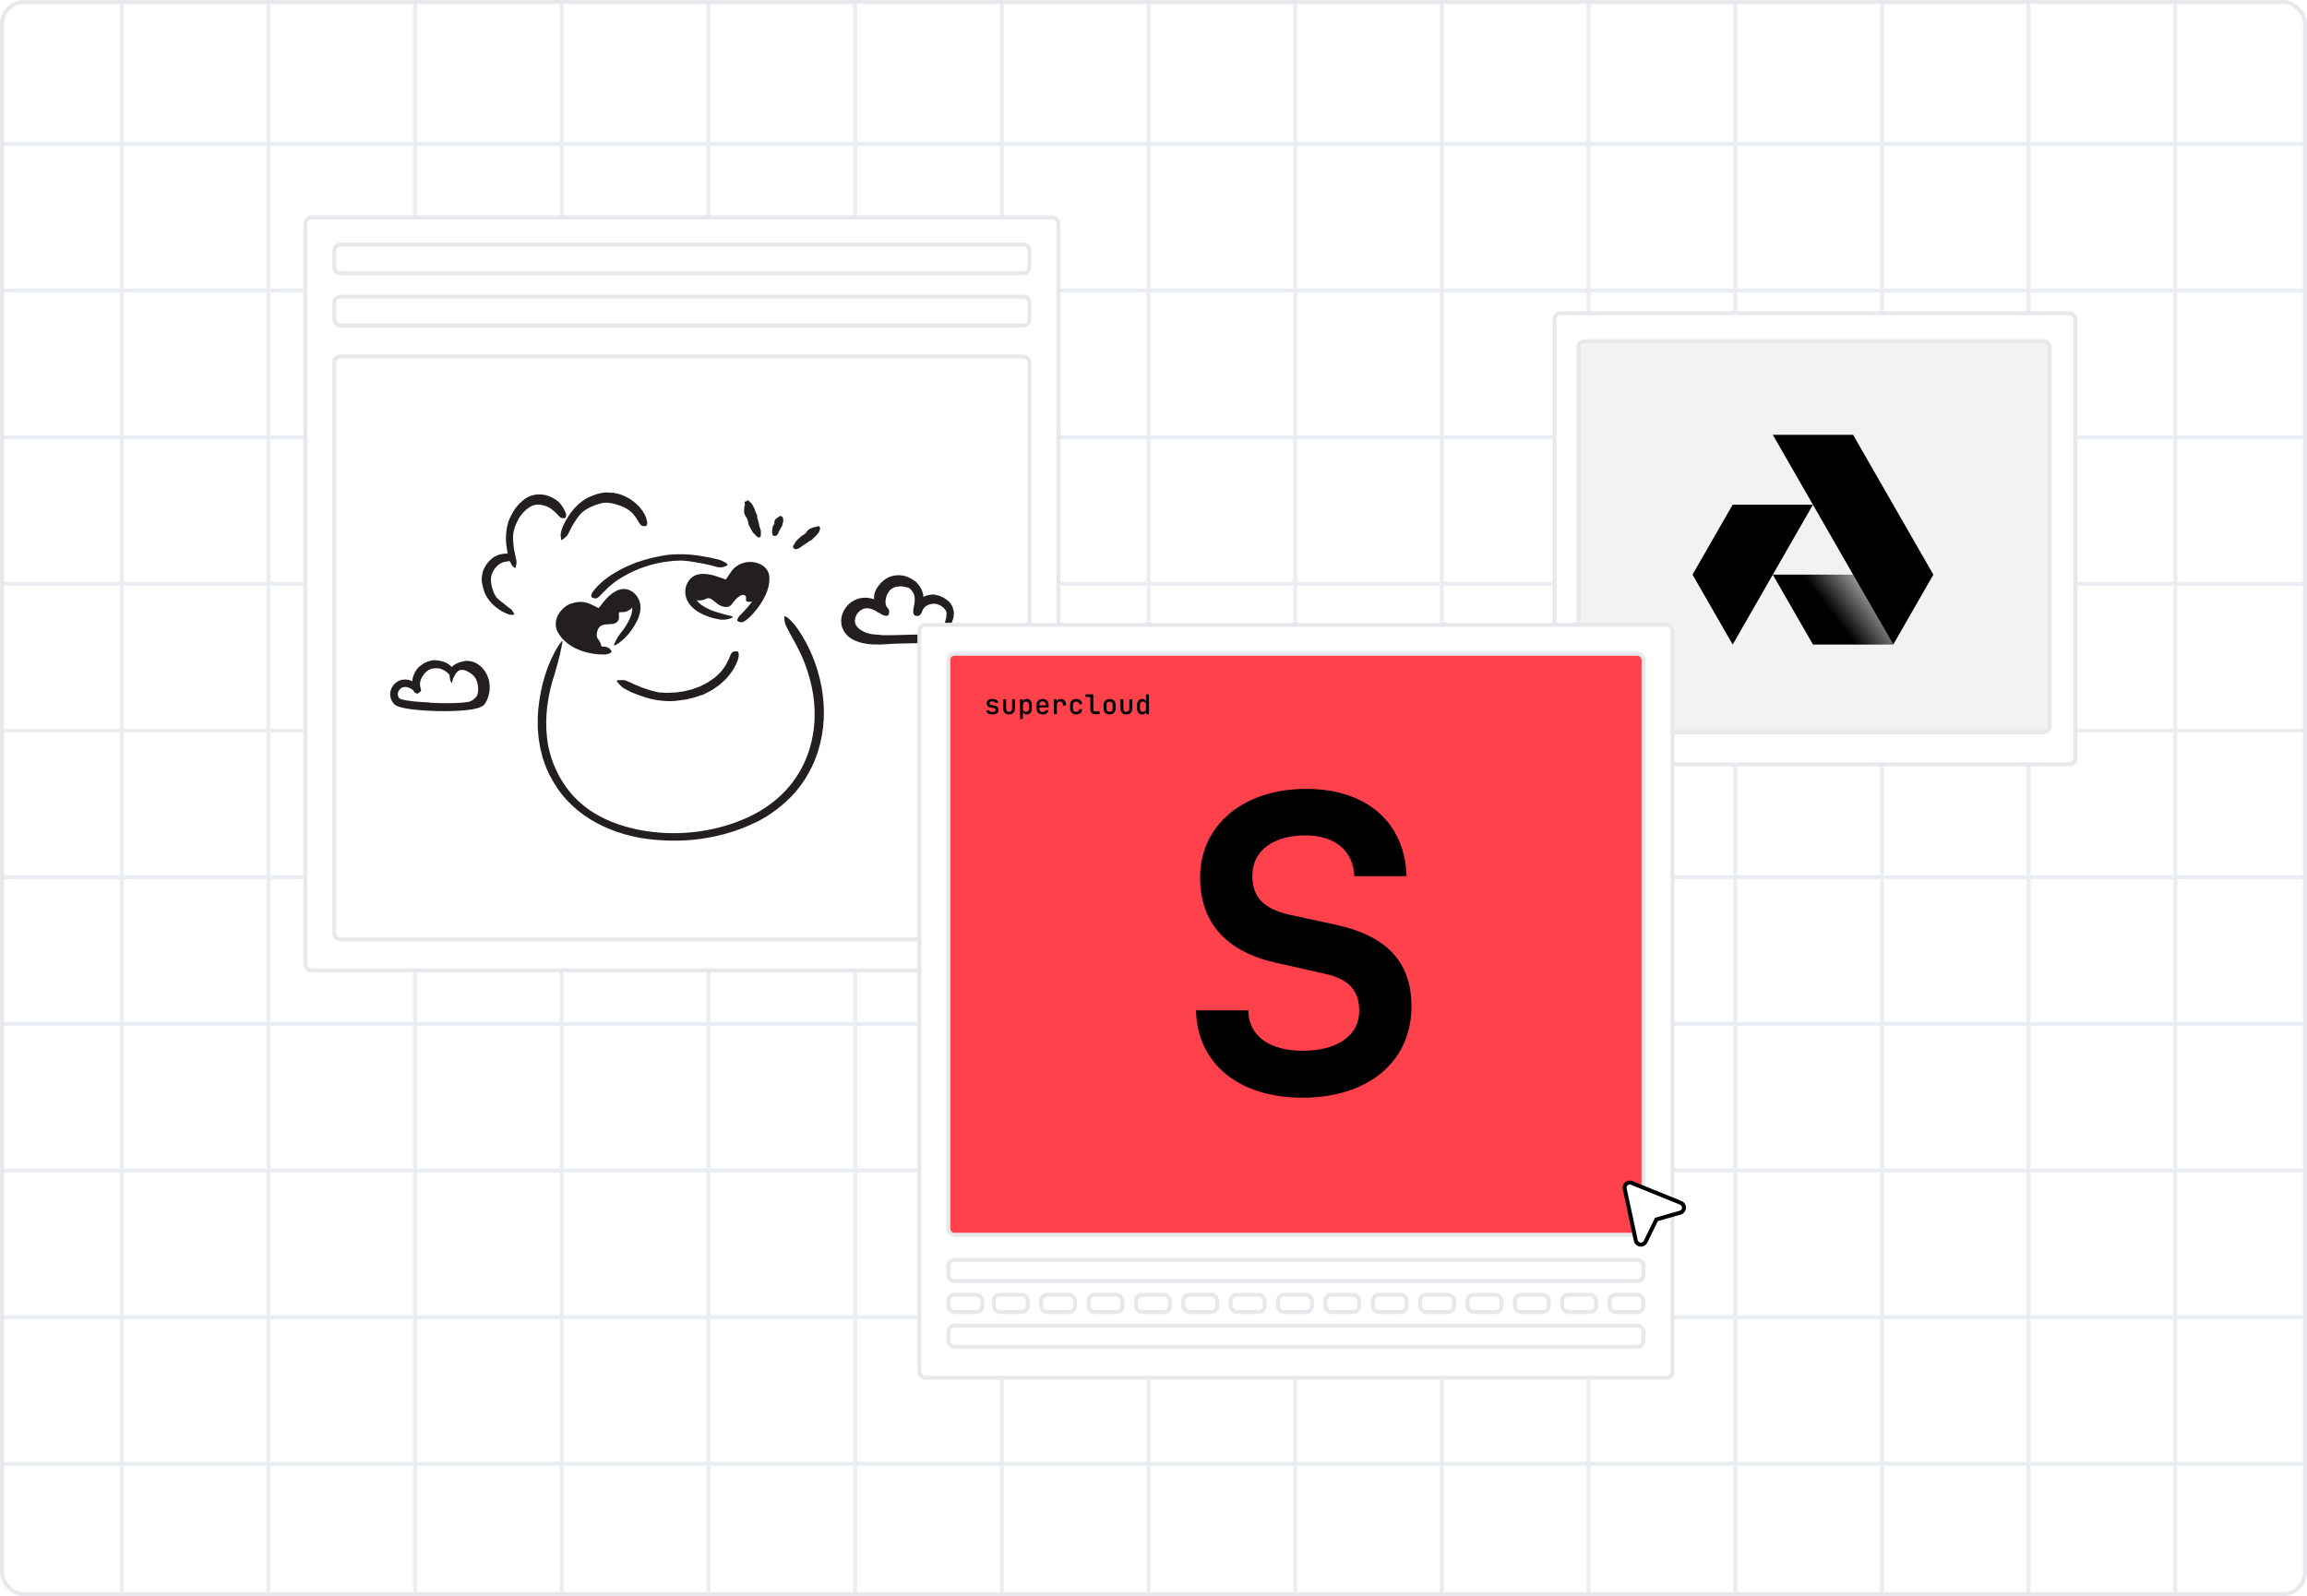 <svg width="578" height="400" viewBox="0 0 578 400" fill="none" xmlns="http://www.w3.org/2000/svg">
<g clip-path="url(#clip0_3212_38049)">
<rect width="578" height="400" rx="6" fill="white"/>
<rect x="-6.25" y="-145.885" width="587.5" height="626.184" fill="white" stroke="#EAEDF1" strokeWidth="0.5"/>
<line x1="177.5" y1="-146.135" x2="177.5" y2="480.549" stroke="#EAEDF1" strokeWidth="0.5"/>
<line x1="361.25" y1="-146.135" x2="361.25" y2="480.549" stroke="#EAEDF1" strokeWidth="0.5"/>
<line x1="545" y1="-146.135" x2="545" y2="480.549" stroke="#EAEDF1" strokeWidth="0.5"/>
<line x1="30.5" y1="-146.135" x2="30.5" y2="480.549" stroke="#EAEDF1" strokeWidth="0.5"/>
<line x1="214.25" y1="-146.135" x2="214.25" y2="480.549" stroke="#EAEDF1" strokeWidth="0.5"/>
<line x1="398" y1="-146.135" x2="398" y2="480.549" stroke="#EAEDF1" strokeWidth="0.5"/>
<line x1="140.75" y1="-146.135" x2="140.75" y2="480.549" stroke="#EAEDF1" strokeWidth="0.5"/>
<line x1="324.5" y1="-146.135" x2="324.5" y2="480.549" stroke="#EAEDF1" strokeWidth="0.5"/>
<line x1="508.25" y1="-146.135" x2="508.25" y2="480.549" stroke="#EAEDF1" strokeWidth="0.5"/>
<line x1="104" y1="-146.135" x2="104" y2="480.549" stroke="#EAEDF1" strokeWidth="0.5"/>
<line x1="287.75" y1="-146.135" x2="287.75" y2="480.549" stroke="#EAEDF1" strokeWidth="0.5"/>
<line x1="471.5" y1="-146.135" x2="471.5" y2="480.549" stroke="#EAEDF1" strokeWidth="0.5"/>
<line x1="67.25" y1="-146.135" x2="67.25" y2="480.549" stroke="#EAEDF1" strokeWidth="0.5"/>
<line x1="251" y1="-146.135" x2="251" y2="480.549" stroke="#EAEDF1" strokeWidth="0.5"/>
<line x1="434.75" y1="-146.135" x2="434.75" y2="480.549" stroke="#EAEDF1" strokeWidth="0.5"/>
<line x1="-6.5" y1="36.076" x2="581.5" y2="36.076" stroke="#EAEDF1" strokeWidth="0.5"/>
<line x1="-6.5" y1="109.576" x2="581.5" y2="109.576" stroke="#EAEDF1" strokeWidth="0.5"/>
<line x1="-6.5" y1="183.076" x2="581.5" y2="183.076" stroke="#EAEDF1" strokeWidth="0.5"/>
<line x1="-6.5" y1="256.576" x2="581.5" y2="256.576" stroke="#EAEDF1" strokeWidth="0.5"/>
<line x1="-6.5" y1="330.076" x2="581.5" y2="330.076" stroke="#EAEDF1" strokeWidth="0.5"/>
<line x1="-6.5" y1="72.826" x2="581.5" y2="72.826" stroke="#EAEDF1" strokeWidth="0.5"/>
<line x1="-6.5" y1="146.326" x2="581.5" y2="146.326" stroke="#EAEDF1" strokeWidth="0.5"/>
<line x1="-6.5" y1="219.826" x2="581.5" y2="219.826" stroke="#EAEDF1" strokeWidth="0.5"/>
<line x1="-6.5" y1="293.326" x2="581.5" y2="293.326" stroke="#EAEDF1" strokeWidth="0.5"/>
<line x1="-6.5" y1="366.826" x2="581.5" y2="366.826" stroke="#EAEDF1" strokeWidth="0.5"/>
<rect x="389.5" y="78.5" width="130.469" height="113.056" rx="1.5" fill="white" stroke="#E6E8EB"/>
<rect x="395.5" y="85.5" width="118" height="98" rx="1.5" fill="#F2F2F2" stroke="#E6E8EB"/>
<path d="M464.388 144.011L474.347 161.528H454.229L444.164 144.011H464.388Z" fill="url(#paint0_linear_3212_38049)"/>
<path d="M474.342 161.531L484.39 144.014L464.277 108.971H444.164L474.342 161.531Z" fill="black"/>
<path d="M434.103 126.484H454.216L434.112 161.527L424.047 144.01L434.103 126.484Z" fill="black"/>
<rect x="76.5" y="54.5" width="188.677" height="188.677" rx="1.5" fill="white" stroke="#E6E8EB"/>
<rect x="83.758" y="89.338" width="174.161" height="146.096" rx="1.5" fill="white" stroke="#E6E8EB"/>
<path d="M153.471 123.507C153.049 123.46 152.617 123.422 152.176 123.413C151.941 123.413 151.734 123.413 151.471 123.431C151.199 123.45 150.983 123.488 150.786 123.535C149.94 123.676 149.133 123.938 148.372 124.248C147.818 124.493 147.245 124.69 146.738 125.018C145.837 125.572 145.02 126.239 144.306 126.981C143.573 127.714 142.954 128.521 142.409 129.385C141.911 130.136 141.489 130.925 141.104 131.733C140.86 132.249 140.672 132.794 140.568 133.358C140.531 133.639 140.446 133.912 140.465 134.203C140.503 134.484 140.54 134.776 140.578 135.076C140.644 135.433 140.747 135.395 141.038 135.151C141.235 134.992 141.442 134.823 141.63 134.672C141.742 134.578 141.874 134.475 141.986 134.372C142.08 134.259 142.165 134.146 142.231 134.015C142.738 133.123 143.104 132.24 143.611 131.395C144.109 130.559 144.663 129.742 145.311 128.972C146.081 128.033 147.217 127.413 148.325 126.915C148.936 126.652 149.565 126.399 150.213 126.239C150.532 126.136 150.861 126.089 151.189 126.033C151.368 125.995 151.481 125.995 151.631 125.986C151.79 125.986 151.941 125.986 152.11 125.986C152.917 126.033 153.772 126.192 154.58 126.455C155.81 126.821 157.031 127.366 158.017 128.211C158.805 128.85 159.331 129.704 159.838 130.521C159.942 130.709 160.026 130.907 160.158 131.076C160.618 131.733 160.862 131.902 161.397 131.846C161.519 131.836 161.641 131.846 161.754 131.817C162.13 131.742 162.261 131.282 162.111 130.578C161.914 129.517 161.36 128.549 160.693 127.657C160.026 126.746 159.153 125.976 158.214 125.319C157.519 124.821 156.749 124.436 155.96 124.098C155.162 123.798 154.326 123.6 153.471 123.45L153.453 123.516L153.471 123.507Z" fill="#231F20"/>
<path d="M131.252 125.242C129.853 126.284 128.82 127.665 128.097 129.12C127.862 129.655 127.543 130.163 127.383 130.735C126.773 132.707 126.632 134.745 126.876 136.708C126.989 137.581 127.111 138.445 127.318 139.29L127.524 140.107C127.599 140.38 127.74 140.624 127.853 140.878C127.975 141.131 128.078 141.385 128.247 141.619C128.388 141.864 128.651 142.042 128.839 142.239C129.111 142.474 129.13 142.408 129.205 142.051C129.243 141.873 129.299 141.619 129.384 141.319C129.431 141.037 129.412 140.765 129.374 140.474C129.196 139.469 128.914 138.52 128.754 137.534C128.642 136.548 128.52 135.544 128.538 134.52C128.538 133.29 128.961 132.06 129.459 130.951C130.003 129.712 130.792 128.594 131.807 127.749C132.126 127.496 132.436 127.233 132.802 127.045C133.168 126.819 133.478 126.66 133.835 126.585C134.906 126.294 136.201 126.547 137.319 127.054C137.751 127.261 138.145 127.543 138.502 127.862C138.868 128.153 139.225 128.463 139.545 128.791C139.695 128.932 139.808 129.092 139.948 129.242C140.211 129.505 140.371 129.693 140.568 129.778C140.784 129.853 140.972 129.871 141.207 129.862C141.31 129.862 141.413 129.862 141.498 129.862C141.648 129.843 141.723 129.731 141.789 129.505C141.845 129.289 141.911 128.923 141.751 128.594C141.376 127.552 140.737 126.556 139.901 125.721C139 124.979 137.939 124.406 136.727 124.087C135.826 123.889 134.849 123.824 133.854 124.021C133.356 124.124 132.858 124.274 132.379 124.509C131.919 124.735 131.6 124.979 131.215 125.214L131.243 125.261L131.252 125.242Z" fill="#231F20"/>
<path d="M120.939 143.528C120.835 143.856 120.788 144.185 120.723 144.533C120.676 144.965 120.666 145.293 120.704 145.622C120.77 146.289 120.911 146.899 121.098 147.5C121.23 147.941 121.343 148.383 121.53 148.796C122.244 150.242 123.296 151.482 124.535 152.383C124.817 152.571 125.089 152.778 125.362 152.975L126.245 153.454C126.62 153.642 127.015 153.801 127.409 153.961C127.597 154.055 127.822 154.064 128.038 154.064C128.245 154.064 128.461 154.064 128.686 154.074C128.959 154.074 128.93 154.008 128.789 153.773C128.686 153.604 128.583 153.426 128.498 153.285C128.433 153.163 128.367 153.059 128.311 152.966C128.282 152.909 128.245 152.872 128.207 152.797C128.16 152.768 128.113 152.74 128.076 152.703L127.155 152.036C126.874 151.792 126.601 151.548 126.31 151.341C125.737 150.918 125.174 150.496 124.648 149.979C124.01 149.369 123.681 148.486 123.409 147.65C123.249 147.19 123.146 146.702 123.07 146.223C123.005 145.744 122.967 145.227 123.005 144.852C123.08 144.27 123.258 143.697 123.549 143.171C123.972 142.373 124.611 141.65 125.409 141.199C126.029 140.833 126.733 140.71 127.418 140.654L127.869 140.635C128.433 140.56 128.62 140.391 128.789 140.006C128.827 139.912 128.874 139.828 128.902 139.743C128.996 139.461 128.752 139.17 128.217 138.936C127.418 138.673 126.526 138.691 125.644 138.86C124.761 139.048 123.869 139.415 123.164 140.044C122.084 140.936 121.305 142.166 120.892 143.481L120.948 143.5L120.939 143.528Z" fill="#231F20"/>
<path d="M224.603 147.037C224.054 147.17 223.474 147.429 223.035 147.844C222.87 147.993 222.776 148.189 222.658 148.331C222.227 148.88 221.929 149.727 221.866 150.589C221.819 150.973 221.882 151.366 221.984 151.726C222.046 151.954 222.109 152.189 222.172 152.416C222.258 152.628 222.203 152.918 222.242 153.185C222.242 153.365 222.101 153.475 221.788 153.514C221.631 153.53 221.419 153.53 221.192 153.491C221.082 153.467 220.964 153.444 220.854 153.397C220.792 153.373 220.737 153.35 220.682 153.326C220.65 153.287 220.611 153.256 220.58 153.216C220.368 152.926 220.172 152.62 220.047 152.291C219.945 151.962 219.89 151.624 219.858 151.279C219.78 150.605 219.913 149.923 220.156 149.287C220.447 148.542 220.643 147.703 221.199 146.997C221.803 146.292 222.517 145.774 223.317 145.405C223.803 145.17 224.329 145.029 224.862 144.943C225.67 144.809 226.493 144.911 227.262 145.084C227.56 145.162 227.865 145.209 228.156 145.296C228.461 145.366 228.752 145.46 229.034 145.586C229.159 145.641 229.301 145.664 229.403 145.758C229.787 146.08 229.818 146.299 229.599 146.731C229.552 146.833 229.505 146.927 229.45 147.021C229.261 147.319 228.924 147.46 228.587 147.437C228.077 147.421 227.693 147.28 227.293 147.209C226.909 147.123 226.556 147.044 226.203 146.982C225.685 146.911 225.144 146.911 224.603 147.084L224.587 147.037H224.603Z" fill="#231F20"/>
<path d="M213.094 157.555C212.756 156.935 212.513 156.222 212.552 155.516C212.521 155.155 212.631 154.842 212.678 154.512C212.748 154.191 212.882 153.908 212.992 153.61C213.18 153.163 213.423 152.708 213.752 152.379C214.882 151.179 216.552 150.607 218.128 150.858C218.818 150.991 219.493 151.211 220.058 151.603C220.403 151.861 220.763 152.112 221.03 152.442C221.305 152.771 221.461 153.171 221.603 153.555C221.689 153.799 221.532 153.853 221.226 153.814C220.92 153.783 220.458 153.673 220.065 153.532C219.909 153.453 219.807 153.312 219.658 153.242L219.25 152.999C218.967 152.873 218.701 152.771 218.45 152.661C217.924 152.465 217.352 152.395 216.717 152.481C215.964 152.606 215.25 153.155 214.803 153.767C214.56 154.073 214.388 154.504 214.27 154.928C214.231 155.14 214.168 155.351 214.184 155.555C214.16 155.767 214.207 155.963 214.254 156.167C214.395 156.653 214.717 157.116 215.156 157.5C215.838 158.073 216.709 158.504 217.626 158.763C218.34 158.967 219.077 158.998 219.807 159.069C219.963 159.092 220.128 159.092 220.285 159.123C220.881 159.202 221.054 159.453 221.163 159.727C221.187 159.798 221.226 159.861 221.242 159.923C221.289 160.119 221.022 160.3 220.528 160.472C220.167 160.527 219.807 160.574 219.43 160.598C219.062 160.582 218.693 160.559 218.317 160.496C217.572 160.394 216.819 160.182 216.074 159.892C214.984 159.445 213.846 158.778 213.046 157.579L213.078 157.555H213.094Z" fill="#231F20"/>
<path d="M213.459 156.628C213.686 157.232 214.243 157.828 215.011 158.228C215.772 158.636 216.729 158.903 217.74 159.044C218.478 159.146 219.246 159.13 220.015 159.162C222.752 159.263 225.606 159.114 228.484 159.052C229.763 159.02 231.057 158.997 232.343 159.075C233.174 159.13 234.013 159.209 234.845 159.397C235.668 159.624 236.476 160.024 237.119 160.605C237.519 160.973 237.37 161.028 236.884 161.044C236.648 161.044 236.303 161.083 235.927 161.146C235.55 161.201 235.151 161.224 234.719 161.224C233.26 161.028 231.7 161.075 230.124 161.177C228.539 161.201 226.908 161.279 225.246 161.287C223.261 161.295 221.183 161.6 219.066 161.522C217.905 161.475 216.713 161.342 215.529 161.012C214.353 160.683 213.129 160.134 212.196 159.154C211.616 158.581 211.161 157.813 210.933 157.005C210.698 156.197 210.706 155.35 210.863 154.566C211.357 152.182 213.333 150.268 215.701 149.884C217.537 149.562 219.372 150.143 220.838 151.084C221.168 151.288 221.489 151.492 221.779 151.735C222.846 152.676 222.932 153.201 222.65 153.805C222.595 153.938 222.564 154.072 222.509 154.166C222.367 154.44 221.568 154.417 220.854 153.907C220.305 153.539 219.772 153.193 219.231 152.888C218.682 152.605 218.14 152.378 217.607 152.245C216.541 151.978 215.552 152.135 214.729 152.723C214.141 153.17 213.67 153.837 213.451 154.558C213.231 155.28 213.262 156.001 213.513 156.589L213.459 156.621V156.628Z" fill="#231F20"/>
<path d="M227.317 146.967C226.501 146.402 225.482 146.144 224.462 146.277C224.094 146.332 223.741 146.481 223.403 146.63C222.172 147.108 221.153 148.23 221.043 149.618C220.972 150.229 221.129 150.865 221.412 151.445C221.804 152.19 222.337 152.817 222.682 153.759C222.8 154.049 222.682 154.127 222.321 154.143C222.141 154.151 221.882 154.143 221.576 154.127C221.427 154.111 221.263 154.088 221.113 154.041C220.972 153.978 220.839 153.9 220.714 153.806C220.517 153.61 220.282 153.437 220.118 153.202C219.961 152.959 219.796 152.731 219.663 152.465C219.388 151.947 219.176 151.374 219.059 150.771C218.8 149.555 219.114 148.198 219.812 147.202C220.627 146.01 221.717 144.991 223.058 144.512C224.517 143.987 226.148 144.058 227.536 144.638C228.391 144.999 229.136 145.532 229.779 146.159C230.775 147.14 231.34 148.543 231.403 149.908C231.473 150.967 231.379 152.025 231.073 153.021C231.003 153.233 230.971 153.468 230.838 153.657C230.728 153.837 230.626 153.978 230.532 154.096C230.43 154.206 230.305 154.26 230.203 154.308C229.999 154.402 229.771 154.386 229.521 154.331C229.411 154.308 229.309 154.3 229.23 154.268C228.995 154.206 228.768 153.68 228.799 153.115C228.838 152.284 229.089 151.625 229.144 150.951C229.215 150.292 229.199 149.681 229.034 149.132C228.807 148.324 228.203 147.571 227.325 147.022L227.348 146.975L227.317 146.967Z" fill="#231F20"/>
<path d="M234.265 149.076C234.814 149.146 235.355 149.279 235.817 149.507C236.288 149.703 236.743 149.977 237.158 150.291C237.307 150.417 237.456 150.526 237.613 150.636C237.754 150.762 237.888 150.903 238.013 151.052C238.429 151.585 238.735 152.205 238.868 152.84C238.962 153.154 238.97 153.483 238.994 153.797C238.97 154.118 238.954 154.432 238.876 154.746C238.766 155.287 238.578 155.82 238.296 156.291C238.092 156.581 237.841 156.84 237.558 157.043C237.402 157.13 237.229 157.185 237.072 157.239C236.9 157.279 236.727 157.294 236.562 157.318C236.359 157.334 236.374 157.279 236.453 157.075C236.492 156.973 236.539 156.832 236.578 156.675C236.625 156.526 236.633 156.306 236.672 156.165C236.766 155.93 236.853 155.734 236.876 155.506C236.939 155.31 237.002 155.13 237.041 154.934C237.135 154.542 237.135 154.134 237.143 153.679C237.143 153.114 236.743 152.644 236.343 152.275C235.912 151.844 235.276 151.538 234.633 151.373C234.241 151.287 233.825 151.271 233.425 151.35C232.814 151.444 232.179 151.703 231.684 152.158C231.308 152.518 231.073 152.997 230.83 153.452C230.775 153.546 230.743 153.663 230.681 153.757C230.383 154.079 230.179 154.134 229.74 154.04C229.638 154.016 229.536 154.008 229.449 153.977C229.144 153.891 228.971 153.593 228.947 153.138C228.932 152.801 229.002 152.487 229.112 152.181C229.214 151.867 229.355 151.569 229.52 151.271C229.881 150.691 230.422 150.205 231.034 149.805C231.496 149.515 232.006 149.264 232.563 149.13C233.12 149.013 233.692 148.958 234.257 149.013V149.068L234.265 149.076Z" fill="#231F20"/>
<path d="M120.263 168.144C121.15 169.273 121.448 170.434 121.597 171.602C121.62 172.033 121.714 172.457 121.659 172.896C121.605 173.657 121.369 174.418 121.016 175.108C120.656 175.806 120.107 176.378 119.495 176.817C119.22 177.013 118.922 177.162 118.64 177.319C118.342 177.453 118.028 177.531 117.73 177.641C117.346 177.758 116.946 177.805 116.554 177.868C116.358 177.9 116.162 177.868 115.958 177.829C115.762 177.805 115.566 177.751 115.378 177.656C115.142 177.539 115.182 177.5 115.37 177.288C115.566 177.06 115.88 176.613 116.248 176.496L117.174 176.151C117.432 175.978 117.738 175.884 117.95 175.696C118.483 175.468 118.883 175.108 119.283 174.676C119.754 174.127 119.824 173.28 119.801 172.504C119.777 171.633 119.55 170.716 119.126 169.979C118.883 169.563 118.491 169.155 118.028 168.81C117.354 168.293 116.546 167.885 115.746 167.885C115.119 167.861 114.57 168.12 114.084 168.473C113.966 168.528 113.88 168.646 113.77 168.724C113.354 169.022 113.174 169.108 112.821 168.959C112.743 168.928 112.656 168.912 112.586 168.873C112.343 168.755 112.335 168.426 112.57 167.963C112.947 167.304 113.55 166.654 114.413 166.285C114.837 166.097 115.307 165.971 115.77 165.948C116.24 165.948 116.703 166.003 117.134 166.128C118.428 166.497 119.432 167.187 120.311 168.104L120.279 168.144H120.263Z" fill="#231F20"/>
<path d="M107.626 176.106C110.222 176.255 112.841 176.286 115.421 176.122C116.362 176.059 117.287 175.91 118.182 175.777C118.574 175.714 118.958 175.635 119.311 175.541C119.483 175.494 119.648 175.439 119.766 175.384C119.86 175.353 119.883 175.322 119.946 175.282L120.173 174.898C120.275 174.749 120.346 174.585 120.409 174.412C120.471 174.239 120.558 174.083 120.605 173.902L120.738 173.369C121.044 171.934 120.738 170.334 119.891 169.079C119.499 168.538 119.005 168.083 118.44 167.762C117.86 167.472 117.233 167.377 116.605 167.393C115.766 167.44 115.052 167.84 114.488 168.46C114.198 168.765 113.986 169.134 113.774 169.503C113.562 169.879 113.398 170.295 113.319 170.742C113.241 171.291 113.147 171.275 112.911 170.75C112.802 170.491 112.692 170.091 112.66 169.565C112.653 169.307 112.645 169.009 112.715 168.718C112.794 168.428 112.919 168.122 113.1 167.84C113.413 167.338 113.829 166.875 114.331 166.499C114.825 166.123 115.46 165.848 116.064 165.738C117.295 165.425 118.668 165.762 119.687 166.421C121.765 167.785 122.754 170.161 122.699 172.436C122.675 172.781 122.636 173.118 122.605 173.463C122.534 173.8 122.456 174.138 122.369 174.475L122.001 175.447L121.75 175.91L121.624 176.145C121.562 176.239 121.53 176.341 121.436 176.443C121.146 176.859 120.613 177.102 120.299 177.243C119.962 177.376 119.632 177.471 119.311 177.557C118.668 177.714 118.048 177.816 117.421 177.902C114.692 178.223 112.01 178.255 109.32 178.2C107.665 178.161 106.01 178.067 104.355 177.902C103.101 177.769 101.854 177.62 100.583 177.298C100.262 177.22 99.948 177.125 99.611 176.984C99.454 176.929 99.266 176.82 99.101 176.725C98.921 176.608 98.772 176.467 98.638 176.326C98.129 175.745 97.846 175.047 97.768 174.31C97.642 173.149 98.191 171.965 99.007 171.252C99.391 170.859 99.979 170.53 100.544 170.405C101.117 170.263 101.713 170.263 102.285 170.381C102.787 170.475 103.265 170.671 103.697 170.946C104.481 171.51 104.787 172.091 104.936 172.475C105.069 172.883 105.03 173.157 104.889 173.4C104.834 173.51 104.779 173.636 104.716 173.706C104.473 173.949 104.042 173.408 103.336 172.836C102.795 172.436 102.199 172.185 101.611 172.161C101.32 172.153 101.038 172.193 100.803 172.287C100.685 172.334 100.583 172.389 100.497 172.451L100.372 172.561L100.207 172.726C99.775 173.181 99.619 173.628 99.666 174.098C99.689 174.569 100.066 175.11 100.262 175.133C100.622 175.29 101.258 175.432 101.854 175.533C102.465 175.635 103.101 175.714 103.736 175.784C105.014 175.918 106.324 175.98 107.634 176.043V176.098L107.626 176.106Z" fill="#231F20"/>
<path d="M105.049 167.101C105.771 166.411 106.696 165.862 107.715 165.627L108.272 165.493C108.46 165.47 108.649 165.446 108.837 165.446C109.441 165.47 109.958 165.548 110.547 165.674C111.119 165.791 111.707 166.011 112.24 166.364C112.703 166.678 113.166 167.062 113.448 167.54C113.801 168.152 114.005 168.826 113.793 169.477C113.738 169.681 113.605 169.658 113.37 169.548C113.213 169.469 113.056 169.383 112.931 169.32C112.758 169.234 112.586 169.148 112.515 169.03C112.209 168.607 111.856 168.442 111.637 168.23C111.386 168.026 111.033 167.893 110.578 167.666C110.303 167.532 109.982 167.493 109.645 167.485C109.48 167.485 109.307 167.485 109.127 167.485C108.955 167.485 108.845 167.517 108.704 167.509C108.115 167.548 107.504 167.783 106.97 168.207C106.657 168.481 106.335 168.771 106.092 169.14C105.716 169.681 105.378 170.301 105.261 170.967C105.159 171.485 105.276 172.01 105.378 172.489C105.41 172.591 105.457 172.693 105.48 172.795C105.527 173.179 105.378 173.344 104.986 173.571C104.892 173.626 104.814 173.681 104.727 173.728C104.453 173.869 104.092 173.783 103.794 173.422C103.096 172.316 103.135 170.873 103.496 169.611C103.763 168.654 104.312 167.791 105.025 167.054L105.065 167.085L105.049 167.101Z" fill="#231F20"/>
<path d="M154.647 149.8C154.647 149.8 157.636 148.214 158.493 150.407C159.35 152.599 156.832 153.562 155.656 153.403C154.48 153.243 155.459 154.449 154.905 155.488C153.82 157.521 150.028 155.011 149.55 158.704C149.323 160.418 150.225 159.88 150.703 162.004C151.166 164.044 149.338 163.475 146.372 161.913C143.407 160.35 139.311 158.325 140.714 155.223C142.109 152.121 144.082 151.946 145.591 152.212C147.1 152.477 149.088 153.994 150.096 153.729C151.105 153.463 154.647 149.8 154.647 149.8Z" fill="#231F20"/>
<path d="M173.429 146.266C173.3 146.524 172.17 149.065 172.936 149.8C173.702 150.536 175.78 150.726 176.858 150.089C177.935 149.452 178.837 150.68 179.8 151.37C180.764 152.061 182.478 152.652 183.388 151.37C184.298 150.089 185.747 148.632 186.604 149.194C187.461 149.755 186.119 150.938 187.886 150.832C189.653 150.726 191.367 148.959 191.42 146.766C191.473 144.574 193.347 142.86 190.025 142.587C186.703 142.322 184.829 142.83 183.76 144.719C182.69 146.607 182.88 146.562 181.78 146.182C180.68 145.803 176.289 144.415 175.181 144.954C174.074 145.492 173.429 146.266 173.429 146.266Z" fill="#231F20"/>
<path d="M189.513 205.988C185.986 207.778 182.224 208.977 178.393 209.75C174.563 210.517 170.642 210.812 166.743 210.63C163.899 210.509 161.054 210.206 158.278 209.546C153.394 208.385 148.653 206.299 144.724 203.076C142.767 201.468 141.023 199.587 139.612 197.486C138.217 195.385 137.003 193.14 136.252 190.72L135.971 189.931L135.767 189.12L135.357 187.489L135.084 185.835L134.947 185.009L134.879 184.174L134.743 182.506L134.728 180.837C134.682 179.722 134.826 178.622 134.879 177.522C135.471 171.91 137.041 166.289 140.09 161.541C141.19 160.146 141.023 160.343 140.735 161.829C140.682 162.209 140.568 162.649 140.462 163.157C140.401 163.688 140.227 164.226 140.082 164.833C139.908 165.432 139.749 166.085 139.567 166.775C139.369 167.457 139.165 168.178 138.952 168.929C137.215 174.147 136.427 179.684 137.071 185.069C137.724 190.447 140.06 195.582 143.776 199.632C146.029 202.014 148.828 204.001 151.945 205.389C153.485 206.125 155.116 206.663 156.754 207.164C158.407 207.612 160.084 208.014 161.775 208.256C169.216 209.424 176.99 208.719 184.105 206.17C188.481 204.616 192.607 202.287 195.914 199.056C198.425 196.621 200.435 193.671 201.815 190.455C203.203 187.239 203.924 183.757 204.083 180.283C204.182 177.576 203.947 174.891 203.408 172.274C202.854 169.657 202.035 167.116 200.989 164.674C200.511 163.604 199.995 162.58 199.441 161.534C197.371 157.681 196.582 156.535 196.551 155.36C196.529 155.102 196.46 154.791 196.483 154.609C196.506 154.032 198.144 155.117 200.078 157.923C202.892 162.103 204.895 167.017 205.843 172.236C206.306 174.845 206.51 177.53 206.381 180.223C206.245 182.915 205.775 185.608 204.971 188.21C203.765 192.07 201.747 195.696 199.07 198.737C196.362 201.756 193.085 204.214 189.528 206.026L189.498 205.988H189.513Z" fill="#231F20"/>
<path d="M159.83 140.849C160.748 140.531 161.666 140.212 162.614 139.992C163.547 139.719 164.502 139.552 165.45 139.378C166.141 139.211 166.838 139.127 167.536 139.036C170.009 138.801 172.512 138.847 174.954 139.234C175.5 139.287 176.031 139.431 176.577 139.507C177.116 139.605 177.662 139.666 178.185 139.81C178.86 139.977 179.558 140.106 180.233 140.288C180.567 140.402 180.886 140.553 181.204 140.697C181.523 140.842 181.841 140.986 182.107 141.266C182.403 141.691 182.365 141.623 181.902 141.835C181.416 142.093 180.658 142.305 179.915 142.154C177.328 141.426 174.711 140.91 171.996 140.576C171.587 140.531 171.177 140.5 170.76 140.478C170.343 140.478 169.925 140.508 169.508 140.523C169.091 140.553 168.666 140.553 168.249 140.614L166.998 140.773C166.072 140.842 165.185 141.092 164.267 141.259C163.38 141.501 162.47 141.721 161.597 142.025L159.982 142.601C159.458 142.829 158.935 143.056 158.412 143.299C157.615 143.648 156.88 144.111 156.106 144.513C155.363 144.96 154.634 145.438 153.937 145.931C153.413 146.348 152.905 146.773 152.404 147.205C151.927 147.66 151.472 148.146 151.001 148.601C150.789 148.798 150.614 149.026 150.41 149.238C149.644 149.996 149.264 150.103 148.703 149.875C148.582 149.83 148.445 149.799 148.347 149.746C148.028 149.587 148.043 148.957 148.544 148.267C150.061 146.28 152.147 144.596 154.46 143.299C155.294 142.783 156.204 142.389 157.077 141.941C157.532 141.752 157.995 141.57 158.434 141.373C158.882 141.175 159.329 140.971 159.8 140.819L159.815 140.857L159.83 140.849Z" fill="#231F20"/>
<path d="M143.098 151.309C144.296 150.794 145.851 150.695 147.103 151.082C147.725 151.279 148.271 151.537 148.771 151.787C149.219 152.015 149.894 152.371 149.833 152.333C149.879 152.364 149.947 152.417 149.993 152.364C150.03 152.318 150.084 152.288 150.114 152.235L150.311 152.007C150.395 151.916 150.463 151.818 150.539 151.719L150.994 151.127C151.305 150.733 151.623 150.339 151.995 149.959C152.64 149.299 153.345 148.655 154.27 148.162C154.718 147.911 155.256 147.722 155.833 147.638C156.121 147.593 156.432 147.623 156.72 147.623C157.008 147.691 157.319 147.737 157.585 147.843C158.67 148.306 159.42 149.042 159.913 149.982C160.422 150.907 160.581 152.007 160.429 152.963C160.209 154.7 159.398 156.133 158.541 157.438C157.433 159.114 156.03 160.608 154.301 161.632C153.717 161.89 153.739 161.754 153.959 161.223C154.202 160.707 154.634 159.82 155.264 158.963C156.462 157.514 157.517 155.913 158.078 154.29C158.374 153.486 158.472 152.682 158.366 152.022C158.275 151.347 157.896 150.816 157.41 150.255C156.804 149.656 156.159 149.535 155.272 150.02C154.847 150.24 154.414 150.574 154.005 150.953C153.595 151.325 153.201 151.757 152.806 152.189C152.442 152.599 152.078 153.016 151.722 153.464C151.585 153.608 151.449 153.835 151.305 154.01C151.161 154.192 151.001 154.336 150.834 154.45C150.668 154.556 150.463 154.654 150.25 154.647C150.046 154.624 149.833 154.571 149.628 154.533C149.355 154.412 149.014 154.275 148.802 154.192L148.263 153.941C147.914 153.782 147.573 153.623 147.247 153.494C146.587 153.228 145.973 153.062 145.343 153.062C144.016 153.069 142.559 153.828 141.839 155.003C141.558 155.443 141.391 155.929 141.391 156.406C141.384 156.899 141.528 157.309 141.862 157.81C142.446 158.78 143.325 159.584 144.319 160.199C145.889 161.139 147.687 161.602 149.492 161.86C149.894 161.921 150.281 161.943 150.683 161.989C151.426 162.072 151.919 162.118 152.26 162.247C152.602 162.406 152.799 162.573 152.966 162.831C153.042 162.945 153.14 163.058 153.186 163.172C153.262 163.362 153.14 163.521 152.844 163.688C152.549 163.855 152.071 164.022 151.464 164.022C149.666 164.06 147.801 163.802 145.965 163.202C145.047 162.891 144.145 162.497 143.272 161.981C142.408 161.45 141.581 160.798 140.853 160.002C140.61 159.683 140.329 159.395 140.125 159.038C139.912 158.689 139.692 158.378 139.495 157.863C139.139 156.899 139.161 155.8 139.48 154.912C139.791 154.01 140.307 153.266 140.921 152.66C141.535 152.053 142.256 151.56 143.06 151.234L143.083 151.287L143.098 151.309Z" fill="#231F20"/>
<path d="M187.382 143.043C186.562 143.179 185.948 143.498 185.379 144.097C185.076 144.385 184.788 144.75 184.492 145.167C184.173 145.629 183.976 145.887 183.324 146.79L182.838 147.215C182.656 147.321 182.429 147.381 182.231 147.389C182.027 147.404 181.814 147.366 181.594 147.306C181.374 147.245 181.147 147.124 180.927 147.055L180.525 146.911C180.411 146.866 180.297 146.835 180.176 146.797L179.493 146.593L178.158 146.229C176.634 145.819 175.056 145.736 174.442 146.562C174.093 146.972 173.888 147.708 173.858 148.352C173.82 149.005 174.009 149.687 174.449 150.286C175.178 151.394 176.497 152.167 177.794 152.752C178.644 153.138 179.546 153.411 180.449 153.662C181.352 153.942 182.269 154.177 183.195 154.39C183.771 154.595 183.695 154.686 183.164 154.921C182.626 155.156 181.602 155.399 180.426 155.277C178.378 154.928 176.346 154.306 174.472 153.04C173.547 152.418 172.652 151.53 172.113 150.332C171.575 149.134 171.544 147.677 172.037 146.517C172.318 145.804 172.826 145.06 173.532 144.56C174.245 144.037 175.079 143.877 175.807 143.832C176.55 143.786 177.241 143.87 177.901 143.999C178.56 144.12 179.182 144.302 179.782 144.507L181.405 145.076C181.526 145.129 181.602 145.152 181.708 145.197C181.754 145.212 181.822 145.22 181.86 145.189C181.89 145.152 181.92 145.106 181.958 145.068C182.019 145.007 182.027 144.992 182.118 144.863L182.429 144.385C182.641 144.059 182.853 143.718 183.104 143.377C183.582 142.686 184.249 142.011 185.061 141.556C186.798 140.616 188.853 140.585 190.582 141.443C191.235 141.769 191.841 142.262 192.243 142.937C192.456 143.263 192.585 143.635 192.683 144.014C192.759 144.408 192.767 144.75 192.767 145.091C192.767 146.464 192.403 147.783 191.864 148.982C191.015 150.833 189.892 152.486 188.527 153.942C188.231 154.261 187.935 154.579 187.602 154.875C186.987 155.421 186.54 155.732 186.16 155.861C185.781 155.983 185.485 155.945 185.205 155.831C185.076 155.778 184.932 155.74 184.833 155.672C184.674 155.558 184.681 155.346 184.818 155.057C184.962 154.769 185.197 154.367 185.599 154.003C186.76 152.858 187.859 151.606 188.777 150.256C189.225 149.573 189.627 148.876 189.953 148.163C190.256 147.442 190.484 146.714 190.59 145.986C190.59 145.72 190.658 145.447 190.635 145.189C190.628 144.924 190.62 144.636 190.59 144.507C190.506 144.203 190.355 143.923 190.036 143.672C189.422 143.157 188.314 142.929 187.389 143.126L187.374 143.073L187.382 143.043Z" fill="#231F20"/>
<path d="M175.783 174.162L174.418 174.655C173.97 174.829 173.485 174.905 173.022 175.026C172.552 175.133 172.089 175.277 171.612 175.337L170.186 175.527C169.495 175.648 168.798 175.686 168.107 175.717C165.65 175.717 163.2 175.345 160.924 174.511C160.409 174.374 159.916 174.147 159.415 173.957C158.922 173.745 158.391 173.616 157.928 173.35C157.329 173.024 156.7 172.743 156.116 172.379C155.85 172.152 155.577 171.947 155.342 171.689C155.115 171.431 154.887 171.173 154.659 170.908C154.386 170.574 154.538 170.483 154.993 170.46C155.221 170.445 155.532 170.438 155.888 170.438C156.063 170.438 156.252 170.438 156.434 170.46C156.609 170.498 156.776 170.544 156.942 170.62C157.549 170.84 158.103 171.128 158.672 171.386L159.097 171.59C159.248 171.644 159.392 171.704 159.536 171.757L160.409 172.114C160.978 172.387 161.584 172.546 162.191 172.751C162.495 172.85 162.79 172.963 163.101 173.054L164.034 173.282C164.406 173.373 164.793 173.472 165.18 173.525C165.566 173.555 165.961 173.578 166.363 173.6C167.152 173.676 167.948 173.578 168.737 173.555C168.957 173.547 169.177 173.555 169.389 173.525L170.034 173.434L171.331 173.259C171.756 173.168 172.18 173.054 172.605 172.948C173.03 172.842 173.462 172.759 173.864 172.584L175.381 172.023L176.822 171.287C177.194 171.113 177.535 170.885 177.869 170.65L178.885 169.96C179.212 169.717 179.5 169.421 179.803 169.148C180.091 168.86 180.425 168.61 180.675 168.291C181.07 167.798 181.434 167.29 181.783 166.782L182.617 165.128C182.754 164.893 182.814 164.635 182.913 164.377C183.285 163.444 183.671 163.262 184.24 163.232C184.369 163.232 184.506 163.202 184.62 163.209C184.817 163.224 184.946 163.361 185.022 163.604C185.097 163.846 185.143 164.21 185.044 164.62C184.824 165.879 184.157 167.002 183.505 168.139C183.11 168.663 182.708 169.194 182.283 169.709C181.859 170.218 181.335 170.642 180.85 171.113C180.668 171.279 180.493 171.454 180.296 171.606L179.689 172.038L178.468 172.887L177.156 173.585C176.716 173.813 176.284 174.056 175.821 174.215L175.798 174.169L175.783 174.162Z" fill="#231F20"/>
<path d="M190.609 134.068C190.723 134.182 190.617 134.364 190.427 134.577C190.366 134.645 190.139 134.743 190.086 134.721C189.98 134.675 189.873 134.63 189.775 134.577C189.722 134.539 189.107 133.894 188.849 133.689C188.629 133.477 188.501 133.234 188.356 132.984C188.099 132.476 187.772 131.99 187.568 131.459C187.515 131.345 187.492 131.216 187.484 131.087C187.454 130.632 187.31 130.23 187.113 129.836C187.082 129.768 187.067 129.699 186.976 129.654C186.817 129.586 186.407 128.478 186.422 128.311C186.422 127.909 186.46 127.507 186.468 127.113C186.468 127.06 186.43 127.007 186.498 126.939C186.665 126.772 186.597 126.673 186.589 126.552C186.589 126.468 186.589 126.362 186.619 126.362C186.665 126.347 186.764 126.301 186.824 126.264C186.877 126.241 186.938 126.195 186.976 126.165C187.014 126.135 187.037 126.104 187.052 126.089V126.074V126.097V126.112L186.999 126.483C186.999 126.483 187.029 126.483 186.991 126.468C186.946 126.453 186.991 126.483 186.817 126.408C186.748 126.37 186.711 126.347 186.635 126.264C186.574 126.18 186.528 126.074 186.521 125.975C186.521 125.907 186.528 125.862 186.544 125.808C186.589 125.717 186.619 125.71 186.657 125.695C186.733 125.672 186.794 125.657 186.855 125.642C186.961 125.611 187.082 125.71 187.097 125.748C187.128 125.839 187.234 125.824 187.302 125.846C187.325 125.854 187.355 125.869 187.378 125.877C187.393 125.877 187.408 125.983 187.492 126.059C187.423 126.028 187.34 125.998 187.264 125.968L187.143 125.937C187.143 125.937 187.105 125.922 187.09 125.922C187.044 125.922 187.029 125.922 187.029 125.922C187.037 125.915 187.044 125.899 187.037 125.892C187.226 124.891 187.09 125.611 187.135 125.391H187.128L187.113 125.384C187.097 125.353 187.348 125.369 187.461 125.437C187.742 125.573 187.825 125.725 187.924 125.824L188.038 125.96L188.129 126.028C188.19 126.074 188.235 126.112 188.273 126.157C188.349 126.233 188.41 126.294 188.417 126.324C188.417 126.332 188.576 126.635 188.743 126.954C188.925 127.265 189.062 127.598 189.107 127.659C189.153 127.727 189.122 127.818 189.122 127.902C189.122 127.94 189.6 128.88 189.608 128.926C189.653 129.138 189.79 129.32 189.691 129.586C189.669 129.639 189.691 129.677 189.714 129.715C189.866 130.056 189.919 130.435 190.01 130.799C190.063 130.981 190.124 131.163 190.184 131.345C190.192 131.376 190.184 131.421 190.184 131.459C190.184 131.505 190.177 131.558 190.184 131.596C190.336 132.02 190.404 132.483 190.609 132.893C190.639 132.991 190.602 133.553 190.655 133.659C190.677 133.719 190.548 134.023 190.602 134.068H190.609Z" fill="#231F20"/>
<path d="M194.463 134.213C194.508 134.312 194.349 134.334 194.076 134.327C193.985 134.327 193.734 134.258 193.704 134.221C193.643 134.16 193.583 134.092 193.545 134.031C193.522 133.993 193.477 133.5 193.446 133.325C193.416 133.159 193.431 132.999 193.461 132.848C193.514 132.537 193.568 132.218 193.621 131.907C193.636 131.839 193.659 131.771 193.712 131.718C193.894 131.528 193.97 131.3 194.023 131.065C194.03 131.027 194.053 130.989 194.015 130.936C193.954 130.845 194.152 130.223 194.258 130.17C194.455 130.026 194.614 129.867 194.789 129.715C194.811 129.692 194.811 129.654 194.88 129.654C195.047 129.654 195.047 129.586 195.092 129.541C195.16 129.472 195.229 129.412 195.32 129.351C195.365 129.321 195.456 129.313 195.524 129.306C195.593 129.29 195.744 129.389 195.76 129.404C195.798 129.465 195.889 129.472 195.957 129.495C195.98 129.503 196.01 129.518 196.033 129.525C196.048 129.541 196.298 130.185 196.268 130.231C196.268 130.231 196.237 130.421 196.215 130.618C196.192 130.815 196.169 131.02 196.177 131.058C196.177 131.103 196.124 131.126 196.086 131.156C196.063 131.171 195.98 131.74 195.972 131.763C195.911 131.862 195.926 131.998 195.76 132.059C195.729 132.074 195.722 132.097 195.722 132.12C195.676 132.317 195.555 132.484 195.433 132.658C195.373 132.749 195.35 132.848 195.312 132.946C195.305 132.961 195.282 132.977 195.267 132.992C195.244 133.007 195.221 133.03 195.213 133.052C195.13 133.28 194.978 133.492 194.94 133.735C194.925 133.788 194.705 134.008 194.698 134.076C194.698 134.114 194.47 134.175 194.493 134.221L194.463 134.213Z" fill="#231F20"/>
<path d="M199.491 137.586C199.446 137.737 199.249 137.669 198.968 137.495C198.877 137.434 198.688 137.199 198.688 137.146C198.688 137.032 198.687 136.918 198.71 136.82C198.725 136.767 199.15 136.137 199.279 135.902C199.408 135.682 199.567 135.5 199.734 135.325L200.804 134.324C200.887 134.248 200.978 134.195 201.084 134.15C201.441 133.998 201.729 133.755 201.979 133.482C202.025 133.437 202.078 133.407 202.078 133.315C202.078 133.171 202.836 132.489 202.988 132.474C203.329 132.375 203.633 132.231 203.951 132.102C203.997 132.087 204.02 132.034 204.103 132.072C204.293 132.147 204.361 132.072 204.46 132.034C204.589 131.973 204.725 131.92 204.877 131.874C204.953 131.852 205.059 131.874 205.15 131.874C205.233 131.874 205.324 132.041 205.324 132.072C205.317 132.155 205.415 132.193 205.468 132.254C205.484 132.276 205.514 132.299 205.521 132.314C205.529 132.337 205.248 133.247 205.21 133.338C205.21 133.376 204.422 134.256 204.353 134.377C204.315 134.438 204.24 134.453 204.171 134.484C204.141 134.499 203.504 135.197 203.474 135.212C203.307 135.318 203.2 135.492 202.95 135.492C202.905 135.492 202.874 135.523 202.852 135.553C202.609 135.781 202.313 135.947 202.025 136.129C201.881 136.22 201.759 136.342 201.63 136.448C201.608 136.471 201.57 136.471 201.539 136.478C201.501 136.494 201.456 136.501 201.426 136.524C201.13 136.797 200.743 136.964 200.462 137.252C200.394 137.313 199.931 137.457 199.863 137.54C199.818 137.586 199.522 137.54 199.507 137.593L199.491 137.586Z" fill="#231F20"/>
<rect x="83.758" y="61.277" width="174.161" height="7.226" rx="1.5" fill="white" stroke="#E6E8EB"/>
<rect x="83.758" y="74.34" width="174.161" height="7.226" rx="1.5" fill="white" stroke="#E6E8EB"/>
<rect x="230.352" y="156.581" width="188.677" height="188.677" rx="1.5" fill="white" stroke="#E6E8EB"/>
<rect x="237.609" y="163.839" width="174.161" height="145.612" rx="1.5" fill="#FF414C" stroke="#E6E8EB"/>
<path d="M248.489 179.029C248.223 179.029 247.988 178.987 247.785 178.901C247.586 178.815 247.428 178.698 247.311 178.549C247.198 178.395 247.132 178.214 247.114 178.007H247.846C247.864 178.129 247.929 178.228 248.042 178.305C248.155 178.377 248.304 178.413 248.489 178.413H248.781C249.002 178.413 249.169 178.368 249.282 178.278C249.395 178.187 249.451 178.068 249.451 177.919C249.451 177.774 249.399 177.661 249.296 177.58C249.196 177.494 249.047 177.438 248.849 177.41L248.368 177.336C247.97 177.273 247.677 177.16 247.487 176.997C247.302 176.83 247.209 176.584 247.209 176.259C247.209 175.916 247.32 175.651 247.541 175.466C247.767 175.277 248.099 175.182 248.537 175.182H248.794C249.183 175.182 249.492 175.272 249.722 175.453C249.957 175.629 250.09 175.866 250.122 176.164H249.39C249.372 176.056 249.311 175.968 249.208 175.9C249.108 175.832 248.97 175.798 248.794 175.798H248.537C248.325 175.798 248.169 175.839 248.069 175.92C247.975 175.997 247.927 176.112 247.927 176.266C247.927 176.401 247.97 176.503 248.056 176.57C248.142 176.638 248.275 176.686 248.456 176.713L248.95 176.794C249.37 176.853 249.677 176.97 249.871 177.146C250.07 177.318 250.169 177.569 250.169 177.898C250.169 178.255 250.052 178.533 249.817 178.731C249.587 178.93 249.241 179.029 248.781 179.029H248.489ZM252.809 179.036C252.362 179.036 252.005 178.908 251.738 178.65C251.472 178.388 251.339 178.034 251.339 177.587V175.243H252.07V177.587C252.07 177.844 252.136 178.045 252.267 178.189C252.398 178.329 252.578 178.399 252.809 178.399C253.044 178.399 253.226 178.329 253.357 178.189C253.493 178.045 253.561 177.844 253.561 177.587V175.243H254.292V177.587C254.292 178.034 254.157 178.388 253.886 178.65C253.619 178.908 253.26 179.036 252.809 179.036ZM255.55 180.188V175.243H256.274V175.954H256.43L256.274 176.123C256.274 175.83 256.365 175.599 256.545 175.432C256.731 175.261 256.977 175.175 257.284 175.175C257.659 175.175 257.957 175.301 258.178 175.554C258.404 175.803 258.517 176.144 258.517 176.577V177.627C258.517 177.916 258.465 178.167 258.361 178.379C258.262 178.587 258.119 178.749 257.934 178.867C257.754 178.98 257.537 179.036 257.284 179.036C256.981 179.036 256.737 178.953 256.552 178.786C256.367 178.614 256.274 178.381 256.274 178.088L256.43 178.257H256.261L256.281 179.124V180.188H255.55ZM257.033 178.399C257.273 178.399 257.458 178.332 257.589 178.196C257.724 178.056 257.792 177.855 257.792 177.593V176.618C257.792 176.356 257.724 176.157 257.589 176.022C257.458 175.882 257.273 175.812 257.033 175.812C256.803 175.812 256.62 175.884 256.484 176.029C256.349 176.169 256.281 176.365 256.281 176.618V177.593C256.281 177.846 256.349 178.045 256.484 178.189C256.62 178.329 256.803 178.399 257.033 178.399ZM261.21 179.036C260.908 179.036 260.641 178.978 260.411 178.86C260.185 178.738 260.011 178.569 259.889 178.352C259.767 178.135 259.706 177.882 259.706 177.593V176.618C259.706 176.324 259.767 176.071 259.889 175.859C260.011 175.642 260.185 175.475 260.411 175.358C260.641 175.236 260.908 175.175 261.21 175.175C261.517 175.175 261.784 175.236 262.01 175.358C262.235 175.475 262.409 175.642 262.531 175.859C262.653 176.071 262.714 176.324 262.714 176.618V177.282H260.411V177.593C260.411 177.869 260.479 178.079 260.614 178.223C260.754 178.368 260.955 178.44 261.217 178.44C261.429 178.44 261.601 178.404 261.732 178.332C261.863 178.255 261.944 178.144 261.976 178H262.701C262.646 178.316 262.484 178.569 262.213 178.759C261.942 178.944 261.608 179.036 261.21 179.036ZM262.01 176.841V176.611C262.01 176.34 261.942 176.13 261.806 175.981C261.671 175.832 261.472 175.758 261.21 175.758C260.953 175.758 260.754 175.832 260.614 175.981C260.479 176.13 260.411 176.342 260.411 176.618V176.787L262.064 176.78L262.01 176.841ZM264.066 178.969V175.243H264.771V175.954H264.947L264.723 176.394C264.723 175.992 264.811 175.69 264.988 175.487C265.164 175.279 265.426 175.175 265.773 175.175C266.171 175.175 266.485 175.299 266.715 175.548C266.95 175.791 267.067 176.128 267.067 176.557V176.808H266.315V176.618C266.315 176.351 266.248 176.148 266.112 176.008C265.981 175.864 265.796 175.791 265.557 175.791C265.317 175.791 265.13 175.864 264.994 176.008C264.863 176.153 264.798 176.356 264.798 176.618V178.969H264.066ZM269.632 179.036C269.325 179.036 269.054 178.98 268.819 178.867C268.589 178.749 268.41 178.582 268.284 178.366C268.162 178.144 268.101 177.887 268.101 177.593V176.618C268.101 176.32 268.162 176.062 268.284 175.846C268.41 175.629 268.589 175.464 268.819 175.351C269.054 175.234 269.325 175.175 269.632 175.175C270.079 175.175 270.438 175.292 270.709 175.527C270.98 175.762 271.122 176.083 271.136 176.489H270.404C270.391 176.277 270.316 176.112 270.181 175.995C270.045 175.877 269.862 175.819 269.632 175.819C269.384 175.819 269.187 175.889 269.043 176.029C268.898 176.164 268.826 176.358 268.826 176.611V177.593C268.826 177.846 268.898 178.043 269.043 178.183C269.187 178.323 269.384 178.393 269.632 178.393C269.862 178.393 270.045 178.334 270.181 178.217C270.316 178.099 270.391 177.934 270.404 177.722H271.136C271.122 178.129 270.98 178.449 270.709 178.684C270.438 178.919 270.079 179.036 269.632 179.036ZM274.337 178.969C274.107 178.969 273.906 178.923 273.734 178.833C273.563 178.738 273.427 178.605 273.328 178.433C273.233 178.262 273.186 178.063 273.186 177.837V174.687H271.966V174.023H273.917V177.837C273.917 177.982 273.958 178.097 274.039 178.183C274.121 178.264 274.231 178.305 274.371 178.305H275.523V178.969H274.337ZM278 179.029C277.692 179.029 277.426 178.971 277.2 178.853C276.974 178.736 276.801 178.569 276.679 178.352C276.557 178.135 276.496 177.88 276.496 177.587V176.625C276.496 176.327 276.557 176.071 276.679 175.859C276.801 175.642 276.974 175.475 277.2 175.358C277.426 175.24 277.692 175.182 278 175.182C278.307 175.182 278.573 175.24 278.799 175.358C279.025 175.475 279.199 175.642 279.321 175.859C279.442 176.071 279.503 176.327 279.503 176.625V177.587C279.503 177.88 279.442 178.135 279.321 178.352C279.199 178.569 279.025 178.736 278.799 178.853C278.573 178.971 278.307 179.029 278 179.029ZM278 178.386C278.248 178.386 278.44 178.318 278.575 178.183C278.711 178.043 278.779 177.844 278.779 177.587V176.625C278.779 176.363 278.711 176.164 278.575 176.029C278.44 175.893 278.248 175.825 278 175.825C277.756 175.825 277.564 175.893 277.424 176.029C277.288 176.164 277.221 176.363 277.221 176.625V177.587C277.221 177.844 277.288 178.043 277.424 178.183C277.564 178.318 277.756 178.386 278 178.386ZM282.19 179.036C281.743 179.036 281.386 178.908 281.12 178.65C280.853 178.388 280.72 178.034 280.72 177.587V175.243H281.452V177.587C281.452 177.844 281.517 178.045 281.648 178.189C281.779 178.329 281.96 178.399 282.19 178.399C282.425 178.399 282.608 178.329 282.739 178.189C282.874 178.045 282.942 177.844 282.942 177.587V175.243H283.674V177.587C283.674 178.034 283.538 178.388 283.267 178.65C283.001 178.908 282.642 179.036 282.19 179.036ZM286.13 179.036C285.755 179.036 285.455 178.91 285.229 178.657C285.003 178.404 284.89 178.063 284.89 177.634V176.584C284.89 176.15 285.003 175.807 285.229 175.554C285.455 175.301 285.755 175.175 286.13 175.175C286.437 175.175 286.681 175.261 286.862 175.432C287.042 175.599 287.133 175.83 287.133 176.123L286.977 175.954H287.146L287.126 175.087V174.023H287.857V178.969H287.133V178.257H286.977L287.133 178.088C287.133 178.381 287.042 178.614 286.862 178.786C286.681 178.953 286.437 179.036 286.13 179.036ZM286.381 178.399C286.611 178.399 286.792 178.329 286.923 178.189C287.058 178.045 287.126 177.846 287.126 177.593V176.618C287.126 176.365 287.058 176.169 286.923 176.029C286.792 175.884 286.611 175.812 286.381 175.812C286.141 175.812 285.954 175.882 285.818 176.022C285.683 176.157 285.615 176.356 285.615 176.618V177.593C285.615 177.855 285.683 178.056 285.818 178.196C285.954 178.332 286.141 178.399 286.381 178.399Z" fill="black"/>
<path d="M300.675 219.886C300.675 206.801 311.511 197.702 327.254 197.702C342.384 197.702 351.994 206.085 352.403 219.579H339.317C339.011 213.139 334.41 209.356 327.05 209.356C318.974 209.356 313.76 213.241 313.76 219.477C313.76 224.793 316.623 227.757 322.859 229.189L334.615 231.744C347.393 234.505 353.629 241.047 353.629 252.19C353.629 266.093 342.793 275.089 326.334 275.089C310.387 275.089 299.959 266.604 299.653 253.212H312.738C312.84 259.551 317.952 263.333 326.334 263.333C335.024 263.333 340.544 259.551 340.544 253.315C340.544 248.305 337.988 245.341 331.855 244.012L319.996 241.354C307.32 238.594 300.675 231.335 300.675 219.886Z" fill="black"/>
<rect x="237.609" y="315.773" width="174.161" height="5.29" rx="1.5" fill="white" stroke="#E6E8EB"/>
<rect x="237.609" y="332.228" width="174.161" height="5.29" rx="1.5" fill="white" stroke="#E6E8EB"/>
<rect x="237.609" y="324.483" width="8.494" height="4.323" rx="1.5" fill="white" stroke="#E6E8EB"/>
<rect x="249" y="324.483" width="8.494" height="4.323" rx="1.5" fill="white" stroke="#E6E8EB"/>
<rect x="260.867" y="324.483" width="8.494" height="4.323" rx="1.5" fill="white" stroke="#E6E8EB"/>
<rect x="272.734" y="324.483" width="8.494" height="4.323" rx="1.5" fill="white" stroke="#E6E8EB"/>
<rect x="320.203" y="324.483" width="8.494" height="4.323" rx="1.5" fill="white" stroke="#E6E8EB"/>
<rect x="367.672" y="324.483" width="8.494" height="4.323" rx="1.5" fill="white" stroke="#E6E8EB"/>
<rect x="284.602" y="324.483" width="8.494" height="4.323" rx="1.5" fill="white" stroke="#E6E8EB"/>
<rect x="332.07" y="324.483" width="8.494" height="4.323" rx="1.5" fill="white" stroke="#E6E8EB"/>
<rect x="379.547" y="324.483" width="8.494" height="4.323" rx="1.5" fill="white" stroke="#E6E8EB"/>
<rect x="296.469" y="324.483" width="8.494" height="4.323" rx="1.5" fill="white" stroke="#E6E8EB"/>
<rect x="343.938" y="324.483" width="8.494" height="4.323" rx="1.5" fill="white" stroke="#E6E8EB"/>
<rect x="391.406" y="324.483" width="8.494" height="4.323" rx="1.5" fill="white" stroke="#E6E8EB"/>
<rect x="308.344" y="324.483" width="8.494" height="4.323" rx="1.5" fill="white" stroke="#E6E8EB"/>
<rect x="355.805" y="324.483" width="8.494" height="4.323" rx="1.5" fill="white" stroke="#E6E8EB"/>
<rect x="403.273" y="324.483" width="8.494" height="4.323" rx="1.5" fill="white" stroke="#E6E8EB"/>
<g filter="url(#filter0_d_3212_38049)">
<path fill-rule="evenodd" clip-rule="evenodd" d="M421.107 299.512C422.248 299.976 422.161 301.62 420.977 301.96L415.002 303.678L412.273 309.264C411.732 310.371 410.098 310.171 409.84 308.966L407.058 295.994C406.839 294.976 407.849 294.128 408.814 294.52L421.107 299.512Z" fill="white"/>
<path fill-rule="evenodd" clip-rule="evenodd" d="M421.107 299.512C422.248 299.976 422.161 301.62 420.977 301.96L415.002 303.678L412.273 309.264C411.732 310.371 410.098 310.171 409.84 308.966L407.058 295.994C406.839 294.976 407.849 294.128 408.814 294.52L421.107 299.512Z" stroke="black" strokeWidth="1.421"/>
</g>
</g>
<rect x="0.5" y="0.5" width="577" height="399" rx="5.5" stroke="#E6E8EB"/>
<defs>
<filter id="filter0_d_3212_38049" x="404.377" y="293.71" width="20.183" height="20.863" filterUnits="userSpaceOnUse" color-interpolation-filters="sRGB">
<feFlood flood-opacity="0" result="BackgroundImageFix"/>
<feColorMatrix in="SourceAlpha" type="matrix" values="0 0 0 0 0 0 0 0 0 0 0 0 0 0 0 0 0 0 127 0" result="hardAlpha"/>
<feOffset dy="1.935"/>
<feGaussianBlur stdDeviation="0.968"/>
<feComposite in2="hardAlpha" operator="out"/>
<feColorMatrix type="matrix" values="0 0 0 0 0 0 0 0 0 0 0 0 0 0 0 0 0 0 0.25 0"/>
<feBlend mode="normal" in2="BackgroundImageFix" result="effect1_dropShadow_3212_38049"/>
<feBlend mode="normal" in="SourceGraphic" in2="effect1_dropShadow_3212_38049" result="shape"/>
</filter>
<linearGradient id="paint0_linear_3212_38049" x1="455.594" y1="149.355" x2="467.021" y2="140.518" gradientUnits="userSpaceOnUse">
<stop/>
<stop offset="1" stop-opacity="0.128"/>
</linearGradient>
<clipPath id="clip0_3212_38049">
<rect width="578" height="400" rx="6" fill="white"/>
</clipPath>
</defs>
</svg>
